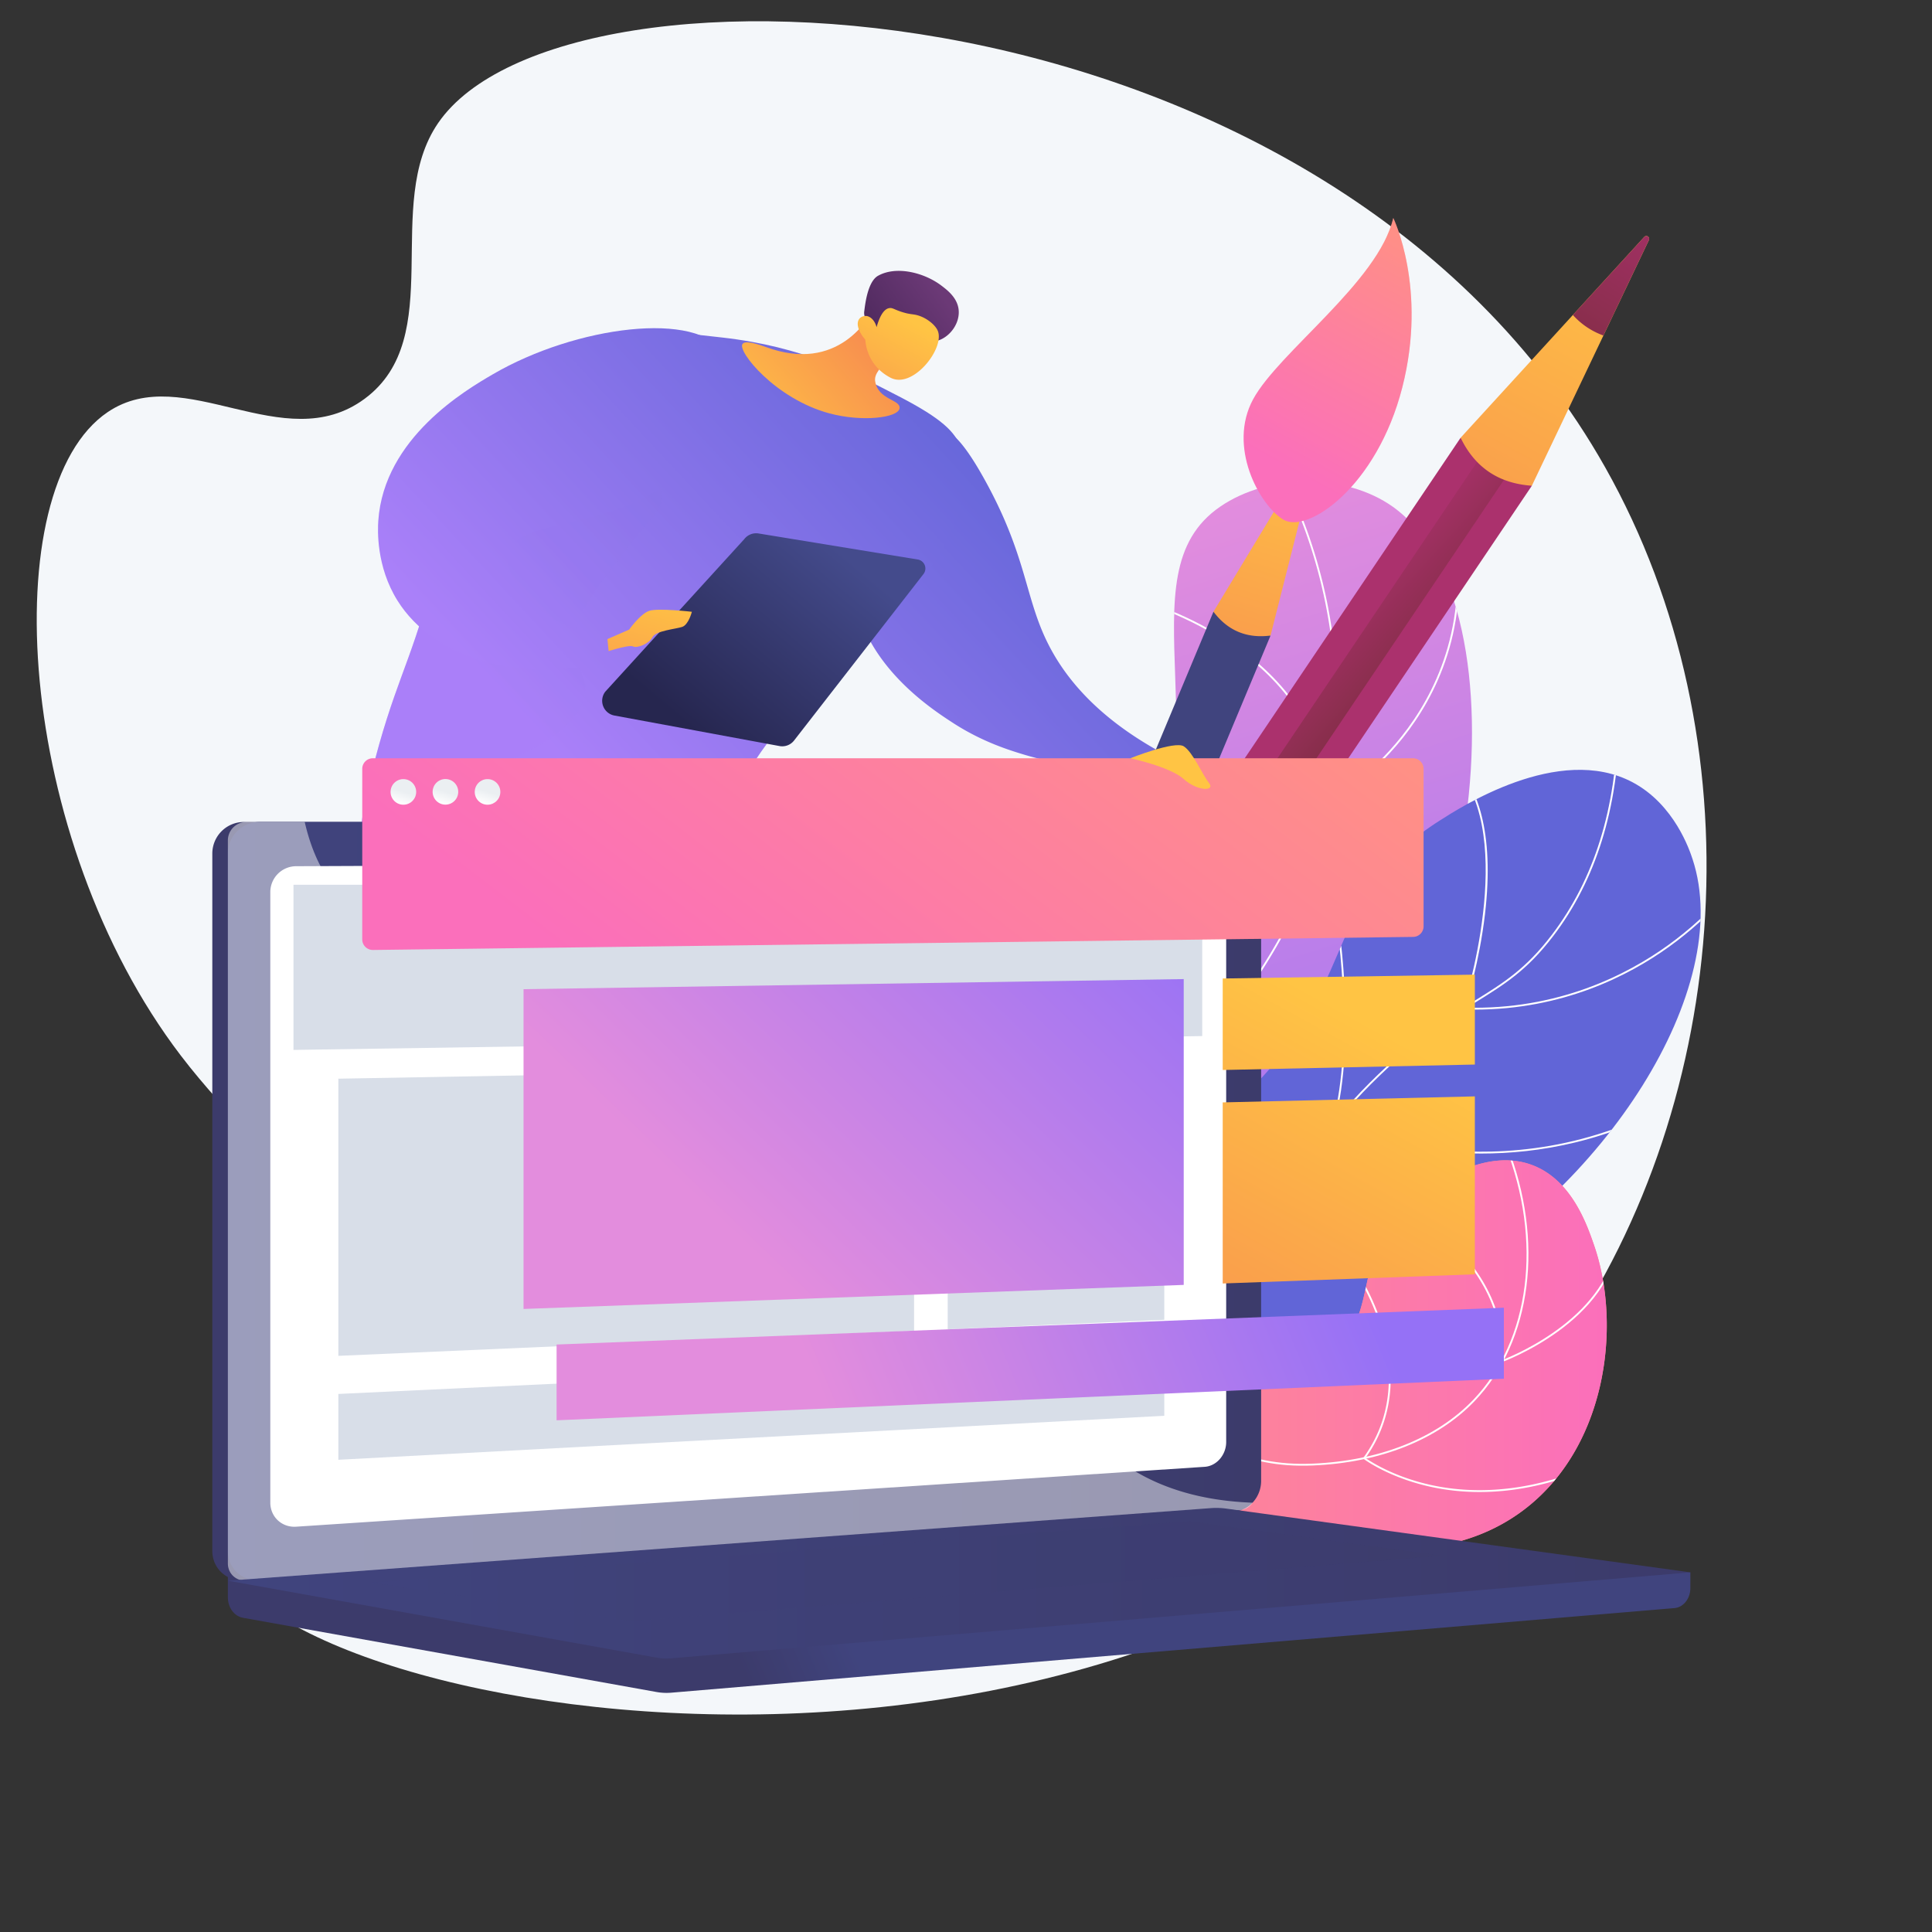 <svg xmlns="http://www.w3.org/2000/svg" xmlns:xlink="http://www.w3.org/1999/xlink" viewBox="0 0 3710 3710"><rect x="0" y="0" width="3710" height="3710" fill="#333333" stroke="none"/><defs><style>.cls-1{fill:url(#linear-gradient);}.cls-2{fill:url(#linear-gradient-2);}.cls-3{fill:url(#linear-gradient-3);}.cls-4,.cls-41{fill:#fff;}.cls-5{isolation:isolate;}.cls-6{fill:#f4f7fa;}.cls-7{clip-path:url(#clip-path-2);}.cls-41,.cls-8{mix-blend-mode:soft-light;}.cls-9{clip-path:url(#clip-path-3);}.cls-10{fill:url(#linear-gradient-6);}.cls-11{clip-path:url(#clip-path-4);}.cls-12{fill:url(#linear-gradient-8);}.cls-13{fill:url(#linear-gradient-9);}.cls-14{fill:url(#linear-gradient-10);}.cls-15{fill:url(#linear-gradient-11);}.cls-16{fill:url(#linear-gradient-12);}.cls-17{fill:url(#linear-gradient-13);}.cls-18{fill:url(#linear-gradient-14);}.cls-19{fill:url(#linear-gradient-15);}.cls-20{fill:url(#linear-gradient-16);}.cls-21{fill:url(#linear-gradient-17);}.cls-22{fill:url(#linear-gradient-18);}.cls-23,.cls-36,.cls-43{opacity:0.3;mix-blend-mode:multiply;}.cls-23{fill:url(#linear-gradient-19);}.cls-24{fill:url(#linear-gradient-20);}.cls-25{fill:url(#linear-gradient-21);}.cls-26{fill:url(#linear-gradient-22);}.cls-27{fill:url(#linear-gradient-23);}.cls-28{fill:url(#linear-gradient-24);}.cls-29{fill:url(#linear-gradient-25);}.cls-30{fill:url(#linear-gradient-26);}.cls-31{fill:url(#linear-gradient-27);}.cls-32{fill:url(#linear-gradient-28);}.cls-33{fill:url(#linear-gradient-29);}.cls-34{fill:url(#linear-gradient-30);}.cls-35{fill:url(#linear-gradient-31);}.cls-37{fill:url(#linear-gradient-33);}.cls-38{fill:url(#linear-gradient-34);}.cls-39{fill:url(#linear-gradient-35);}.cls-40{fill:url(#linear-gradient-36);}.cls-41{opacity:0.48;}.cls-42{fill:url(#linear-gradient-37);}.cls-43{fill:url(#linear-gradient-38);}.cls-44{fill:#d8dee8;}.cls-45{fill:url(#linear-gradient-39);}.cls-46{fill:url(#linear-gradient-40);}.cls-47{fill:url(#linear-gradient-41);}.cls-48{fill:url(#linear-gradient-42);}.cls-49{fill:url(#linear-gradient-43);}.cls-50{fill:url(#linear-gradient-44);}.cls-51{fill:url(#linear-gradient-45);}.cls-52{fill:url(#linear-gradient-46);}.cls-53{fill:url(#linear-gradient-47);}</style><linearGradient id="linear-gradient" x1="1995.51" y1="1056.01" x2="2511.88" y2="2699.01" gradientUnits="userSpaceOnUse"><stop offset="0" stop-color="#e38ddd"/><stop offset="1" stop-color="#9571f6"/></linearGradient><linearGradient id="linear-gradient-2" x1="3146.53" y1="5164.93" x2="3051.49" y2="4745.63" gradientUnits="userSpaceOnUse"><stop offset="0" stop-color="#aa80f9"/><stop offset="1" stop-color="#6165d7"/></linearGradient><linearGradient id="linear-gradient-3" x1="1895.96" y1="2601.97" x2="3085.53" y2="2601.97" gradientUnits="userSpaceOnUse"><stop offset="0" stop-color="#ff9085"/><stop offset="1" stop-color="#fb6fbb"/></linearGradient><clipPath id="clip-path"><path class="cls-4" d="M1851.28,2897.63l-2.08-2.85c132.45-96.92,261.8-142.59,384.4-135.73,53.61,3,91.23,14.94,127.61,26.48,45.49,14.42,88.45,28,159.72,25.07,128.26-5.35,237.7-48.88,308.17-122.55,109.13-114.1,133.28-305.51,61.52-487.64l3.29-1.3c72.26,183.41,47.82,376.29-62.26,491.38-71.09,74.34-181.39,118.25-310.57,123.64-71.94,3-115.15-10.71-160.94-25.23-36.17-11.48-73.58-23.34-126.74-26.32C2111.61,2755.78,1983.06,2801.21,1851.28,2897.63Z"/></clipPath><clipPath id="clip-path-2"><path class="cls-1" d="M1874.75,3107.61c-47.76-145.55-96.38-367.74-39.47-614.43,65.35-283.27,210.11-339.94,340.08-642.73C2360.89,1418.23,2150.91,1105.14,2343,973c93.66-64.42,240.94-64.47,331.75.2,259.07,184.53,188.05,988.28-223,1301.93-185.9,141.85-348.12,125-487.63,308.59C1840.83,2745.94,1850.5,2959.92,1874.75,3107.61Z"/></clipPath><clipPath id="clip-path-3"><path class="cls-2" d="M1726.69,2879.43c-16.16-97.77-25.45-250.46,54.13-387,138.84-238.22,391.91-159.2,634.13-414.43,195.37-205.85,133.81-365.84,350.29-502.64,36.23-22.9,227.7-148.92,370.08-73,80.23,42.77,109.3,130.57,114.76,147.06,82.48,249.12-171.27,639.14-502,817.53-190,102.49-251.33,69-585.72,188.53C1965.87,2725.68,1818.34,2816.13,1726.69,2879.43Z"/></clipPath><linearGradient id="linear-gradient-6" x1="321.84" y1="1445.65" x2="-1108.46" y2="2620.54" gradientTransform="translate(3271.1 1020.59) rotate(18.97)" xlink:href="#linear-gradient-3"/><clipPath id="clip-path-4"><path class="cls-3" d="M1896,2862.32A1055.68,1055.68,0,0,1,2159,2724.24c212.92-75.48,310.5-30.95,400.64-121,93.3-93.18,32.87-185,144.57-289,9.39-8.74,129.34-117.58,237.84-77.05,75.91,28.35,105.47,114.58,119.34,155,53.82,157,22.53,396.28-145,514.3-158.82,111.88-359.9,58.56-423.74,41.18-112-30.5-138.55-74.15-252.4-101.76C2101.83,2812.41,1977.38,2837.28,1896,2862.32Z"/></clipPath><linearGradient id="linear-gradient-8" x1="-749.1" y1="2839.96" x2="-605.21" y2="2839.96" gradientTransform="matrix(-1, 0, 0, 1, 230.29, 0)" gradientUnits="userSpaceOnUse"><stop offset="0" stop-color="#311944"/><stop offset="1" stop-color="#6b3976"/></linearGradient><linearGradient id="linear-gradient-9" x1="-649.95" y1="2831.79" x2="-530.86" y2="2474.52" gradientTransform="matrix(-1, 0, 0, 1, 230.29, 0)" gradientUnits="userSpaceOnUse"><stop offset="0" stop-color="#ffc444"/><stop offset="1" stop-color="#f36f56"/></linearGradient><linearGradient id="linear-gradient-10" x1="-1230.44" y1="2783.19" x2="-1086.55" y2="2783.19" xlink:href="#linear-gradient-8"/><linearGradient id="linear-gradient-11" x1="-1123.63" y1="2780.51" x2="-992.49" y2="2387.08" xlink:href="#linear-gradient-9"/><linearGradient id="linear-gradient-12" x1="1027.26" y1="1293.21" x2="1345.69" y2="2492.88" gradientTransform="matrix(1, 0, 0, 1, 0, 0)" xlink:href="#linear-gradient-8"/><linearGradient id="linear-gradient-13" x1="635.02" y1="2124.94" x2="1091.88" y2="2124.94" gradientTransform="matrix(1, 0, 0, 1, 0, 0)" xlink:href="#linear-gradient-8"/><linearGradient id="linear-gradient-14" x1="2261.74" y1="1415.28" x2="2125.98" y2="1879.35" gradientTransform="matrix(1, 0, 0, 1, 0, 0)" xlink:href="#linear-gradient-9"/><linearGradient id="linear-gradient-15" x1="1330.55" y1="1757.74" x2="2133.51" y2="1007.8" xlink:href="#linear-gradient-2"/><linearGradient id="linear-gradient-16" x1="993.25" y1="1363.92" x2="1778.22" y2="630.79" xlink:href="#linear-gradient-2"/><linearGradient id="linear-gradient-17" x1="1609.65" y1="1056.49" x2="1325.02" y2="1397.34" gradientUnits="userSpaceOnUse"><stop offset="0" stop-color="#444b8c"/><stop offset="1" stop-color="#26264f"/></linearGradient><linearGradient id="linear-gradient-18" x1="1263.57" y1="1123.27" x2="1127.81" y2="1587.33" gradientTransform="matrix(1, 0, 0, 1, 0, 0)" xlink:href="#linear-gradient-9"/><linearGradient id="linear-gradient-19" x1="993.23" y1="1363.9" x2="1778.2" y2="630.76" xlink:href="#linear-gradient-2"/><linearGradient id="linear-gradient-20" x1="1148.29" y1="-397.42" x2="1166.41" y2="-879.96" gradientTransform="translate(357.52 286.04) rotate(46.63)" xlink:href="#linear-gradient-9"/><linearGradient id="linear-gradient-21" x1="868.85" y1="-233.84" x2="753.2" y2="-527.58" gradientTransform="matrix(-0.84, -0.54, -0.54, 0.84, 2148.01, 1404.96)" xlink:href="#linear-gradient-8"/><linearGradient id="linear-gradient-22" x1="767.04" y1="-450.57" x2="761.87" y2="-33.7" gradientTransform="matrix(0.88, 0.48, -0.48, 0.88, 848.96, 639.09)" xlink:href="#linear-gradient-9"/><linearGradient id="linear-gradient-23" x1="833.15" y1="1192.5" x2="1618.12" y2="459.37" xlink:href="#linear-gradient-2"/><linearGradient id="linear-gradient-24" x1="3263.94" y1="4434.53" x2="3661.52" y2="4685.49" gradientTransform="matrix(-0.83, -0.56, -0.56, 0.83, 7514.84, -18.06)" gradientUnits="userSpaceOnUse"><stop offset="0" stop-color="#ab316d"/><stop offset="1" stop-color="#792d3d"/></linearGradient><linearGradient id="linear-gradient-25" x1="3572.35" y1="4460.38" x2="3298.79" y2="4499.87" xlink:href="#linear-gradient-24"/><linearGradient id="linear-gradient-26" x1="3396.81" y1="2822.59" x2="3261.84" y2="4168.9" gradientTransform="matrix(-0.83, -0.56, -0.56, 0.83, 7514.84, -18.06)" xlink:href="#linear-gradient-9"/><linearGradient id="linear-gradient-27" x1="3352.11" y1="2704.91" x2="3340.83" y2="3189.92" xlink:href="#linear-gradient-24"/><linearGradient id="linear-gradient-28" x1="3606.63" y1="4803.46" x2="3892.95" y2="4984.19" gradientTransform="matrix(-0.92, -0.39, -0.39, 0.92, 7315.66, -1096.42)" gradientUnits="userSpaceOnUse"><stop offset="0" stop-color="#40447e"/><stop offset="1" stop-color="#3c3b6b"/></linearGradient><linearGradient id="linear-gradient-29" x1="3702.32" y1="3642.58" x2="3605.12" y2="4612.16" gradientTransform="matrix(-0.92, -0.39, -0.39, 0.92, 7315.66, -1096.42)" xlink:href="#linear-gradient-9"/><linearGradient id="linear-gradient-30" x1="3670.14" y1="3557.84" x2="3662.01" y2="3907.12" gradientTransform="matrix(-0.92, -0.39, -0.39, 0.92, 7315.66, -1096.42)" xlink:href="#linear-gradient-24"/><linearGradient id="linear-gradient-31" x1="2721" y1="572.21" x2="2409.42" y2="979.16" gradientTransform="translate(-52.33 299.14) rotate(-8.67)" xlink:href="#linear-gradient-3"/><linearGradient id="linear-gradient-33" x1="2748.15" y1="593" x2="2436.58" y2="999.95" gradientTransform="translate(-52.33 299.14) rotate(-8.67)" xlink:href="#linear-gradient-3"/><linearGradient id="linear-gradient-34" x1="1623.83" y1="3127.32" x2="1426.55" y2="3210.18" gradientTransform="matrix(1, 0, 0, 1, 0, 0)" xlink:href="#linear-gradient-28"/><linearGradient id="linear-gradient-35" x1="1360.4" y1="2257.83" x2="1146.3" y2="2347.75" gradientTransform="matrix(1, 0, 0, 1, 0, 0)" xlink:href="#linear-gradient-28"/><linearGradient id="linear-gradient-36" x1="437.58" y1="2306.51" x2="2421.73" y2="2306.51" gradientTransform="matrix(1, 0, 0, 1, 0, 0)" xlink:href="#linear-gradient-28"/><linearGradient id="linear-gradient-37" x1="437.58" y1="3040.23" x2="3245.96" y2="3040.23" gradientTransform="matrix(1, 0, 0, 1, 0, 0)" xlink:href="#linear-gradient-28"/><linearGradient id="linear-gradient-38" x1="712.99" y1="3017.22" x2="2770.67" y2="3017.22" gradientTransform="matrix(1, 0, 0, 1, 0, 0)" xlink:href="#linear-gradient-28"/><linearGradient id="linear-gradient-39" x1="2156.68" y1="1050.28" x2="1382.02" y2="2062.08" xlink:href="#linear-gradient-3"/><linearGradient id="linear-gradient-40" x1="1435.17" y1="2396.24" x2="2172.94" y2="1626.85" xlink:href="#linear-gradient"/><linearGradient id="linear-gradient-41" x1="2597.56" y1="1947.95" x2="1965.19" y2="3096.77" gradientTransform="matrix(1, 0, 0, 1, 0, 0)" xlink:href="#linear-gradient-9"/><linearGradient id="linear-gradient-42" x1="2732.9" y1="2022.45" x2="2100.53" y2="3171.26" gradientTransform="matrix(1, 0, 0, 1, 0, 0)" xlink:href="#linear-gradient-9"/><linearGradient id="linear-gradient-43" x1="1613.54" y1="2766.5" x2="2576.2" y2="2365.97" xlink:href="#linear-gradient"/><linearGradient id="linear-gradient-44" x1="782.2" y1="1497.24" x2="766.96" y2="1544.02" gradientTransform="translate(2151.51 512.47) rotate(80.78)" gradientUnits="userSpaceOnUse"><stop offset="0.49" stop-color="#ebeff2"/><stop offset="1" stop-color="#fff"/></linearGradient><linearGradient id="linear-gradient-45" x1="863.01" y1="1497.24" x2="847.77" y2="1544.02" gradientTransform="translate(2138.82 338.76) rotate(76.72)" xlink:href="#linear-gradient-44"/><linearGradient id="linear-gradient-46" x1="943.82" y1="1497.24" x2="928.58" y2="1544.02" gradientTransform="translate(2287.23 352.95) rotate(80.78)" xlink:href="#linear-gradient-44"/><linearGradient id="linear-gradient-47" x1="2233.99" y1="1541.28" x2="2191.82" y2="1723.98" gradientTransform="matrix(1, 0, 0, 1, 0, 0)" xlink:href="#linear-gradient-9"/></defs><title>33</title><g class="cls-5"><g id="Illustration"><path class="cls-6" d="M841.35,236.25c-107.69,157,18.58,411.51-141.22,529.57C544.58,880.75,353.49,692.37,206.89,791.3-10.58,938.06,29.14,1609.6,347.09,2026.84c95.62,125.48,175.51,174.3,210.9,316.21,76,304.72-191.06,486-140.24,636.69C532.17,3319.08,2291.9,3603.83,2998,2584c329.77-476.3,379.11-1164.09,84.47-1686.47C2550-46.39,1083-116,841.35,236.25Z"/><path class="cls-1" d="M1874.75,3107.61c-47.76-145.55-96.38-367.74-39.47-614.43,65.35-283.27,210.11-339.94,340.08-642.73C2360.89,1418.23,2150.91,1105.14,2343,973c93.66-64.42,240.94-64.47,331.75.2,259.07,184.53,188.05,988.28-223,1301.93-185.9,141.85-348.12,125-487.63,308.59C1840.83,2745.94,1850.5,2959.92,1874.75,3107.61Z"/><g class="cls-7"><g class="cls-8"><path class="cls-4" d="M1845,2741.25l-3.43-.87a1109.24,1109.24,0,0,1,62.48-179.45c59.38-132.54,124.82-205.34,207.67-297.5,53.84-59.9,114.87-127.8,185.36-225.09,131.86-182,172.77-245.88,209.33-348.66,72.41-203.52,61.29-386,48.21-476.62-18.54-128.59-61.69-251-128.24-363.73l3-1.79c66.78,113.15,110.08,236,128.69,365,13.12,91,24.28,274.08-48.38,478.32-36.71,103.19-77.7,167.24-209.8,349.55-70.6,97.44-131.69,165.4-185.6,225.37-82.64,91.93-147.91,164.55-207.07,296.59A1106.23,1106.23,0,0,0,1845,2741.25Z"/><path class="cls-4" d="M2546.3,1545.78l-.05-2.91c-2.66-150-98.52-247-178.46-302.07-86.75-59.71-173.95-84.17-174.82-84.41l.94-3.41c.87.24,88.64,24.87,175.88,84.9,80.1,55.13,176.05,152.15,179.93,301.95,13.81-8,81.27-49.59,142-126,62.38-78.58,130.16-211.2,98.8-396.78l3.49-.59c31.59,186.93-36.73,320.52-99.61,399.68-68.1,85.74-144.73,127.85-145.49,128.27Z"/><path class="cls-4" d="M2522.8,2027.3c-15.33,0-29.81-.76-43.2-2-84.18-7.7-144.49-35-145.09-35.28l-1.35-.62.37-1.44c38.61-147.21,5.11-255.67-29.8-320.74-37.84-70.54-85.44-106.73-85.92-107.09l2.12-2.83c.48.36,48.62,36.93,86.84,108.1,35.13,65.43,68.88,174.34,30.56,322,9.35,4,66,27.4,142.72,34.39,77.06,7,190.69-1.53,294.32-82.19l2.17,2.79C2690,2009.79,2596.52,2027.3,2522.8,2027.3Z"/><path class="cls-4" d="M2349.46,2308.6c-44.89,0-81.79-6.24-110.32-14-70.49-19.19-106.66-51.65-107-52l-.93-.86.5-1.16C2197,2091.05,2105.91,1846.4,2105,1844l3.31-1.25c.93,2.46,92,247.17,27.16,398.12,6.08,5.14,41.35,33.18,104.85,50.42,64.4,17.49,171.85,27.14,318-26.26l1.21,3.32C2477,2298.44,2406.74,2308.6,2349.46,2308.6Z"/></g></g><path class="cls-2" d="M1726.69,2879.43c-16.16-97.77-25.45-250.46,54.13-387,138.84-238.22,391.91-159.2,634.13-414.43,195.37-205.85,133.81-365.84,350.29-502.64,36.23-22.9,227.7-148.92,370.08-73,80.23,42.77,109.3,130.57,114.76,147.06,82.48,249.12-171.27,639.14-502,817.53-190,102.49-251.33,69-585.72,188.53C1965.87,2725.68,1818.34,2816.13,1726.69,2879.43Z"/><g class="cls-9"><g class="cls-8"><path class="cls-4" d="M1698.1,2997l-3.46-.72c48.65-233.69,140.93-390.69,274.27-466.65,65.27-37.19,117.24-43.07,172.26-49.3,59.18-6.69,120.37-13.62,201.14-62.46,78.5-47.47,106.64-93.18,142.27-151,32.05-52,71.93-116.82,161.45-203.1,78.46-75.63,135.6-111,186-142.25,54.61-33.82,97.74-60.54,147.68-126,81.57-106.89,124.21-244,126.72-407.38l3.53,0c-2.52,164.2-45.4,302-127.44,409.48-50.34,66-93.72,92.83-148.63,126.85-50.26,31.13-107.23,66.42-185.42,141.78-89.19,86-128.95,150.53-160.89,202.41-35.88,58.27-64.22,104.3-143.45,152.22-81.44,49.24-143,56.21-202.57,62.95-54.65,6.18-106.27,12-170.91,48.85C1838.24,2608.16,1746.54,2764.37,1698.1,2997Z"/><path class="cls-4" d="M2831.38,1938.75c-6.74,0-13.52-.1-20.4-.31l-2.36-.07.74-2.25c1.07-3.26,106-327.64-13.52-461.73l2.64-2.35c34.91,39.16,72.43,120.27,53,284.27-10.54,88.83-33.63,164.8-38,178.66,177.68,4.82,309.93-62.45,389.63-119.86,86.79-62.51,131.81-127.16,132.26-127.81l2.91,2c-.45.65-45.75,65.72-133,128.59C3127.8,1873.7,3001.09,1938.75,2831.38,1938.75Z"/><path class="cls-4" d="M2844.43,2215.12c-27.4,0-52.88-1.42-76-3.65-124.3-12-208.61-49.11-209.45-49.48l-1.38-.62.4-1.47c46.72-169.14,5.5-409.79,5.08-412.2l3.48-.61c.42,2.41,41.53,242.45-4.75,412.27,11.43,4.84,92,37.55,207.09,48.61,114.16,11,286.58,2.26,459.7-101.52l1.82,3C3091.49,2192.77,2953,2215.12,2844.43,2215.12Z"/><path class="cls-4" d="M2697.14,2609.71c-162.42,0-287.92-34.33-366-63.95-88.92-33.75-137.21-68.9-137.69-69.25l-1.5-1.1,1.18-1.44c128.43-156.78,78.39-415.79,77.87-418.38l3.47-.7c.52,2.61,50.55,261.65-77.4,419.84,18.71,13,207.8,138,525,131.17l.08,3.53Q2709.52,2609.72,2697.14,2609.71Z"/></g></g><path class="cls-10" d="M1896,2862.32A1055.68,1055.68,0,0,1,2159,2724.24c212.92-75.48,310.5-30.95,400.64-121,93.3-93.18,32.87-185,144.57-289,9.39-8.74,129.34-117.58,237.84-77.05,75.91,28.35,105.47,114.58,119.34,155,53.82,157,22.53,396.28-145,514.3-158.82,111.88-359.9,58.56-423.74,41.18-112-30.5-138.55-74.15-252.4-101.76C2101.83,2812.41,1977.38,2837.28,1896,2862.32Z"/><path class="cls-3" d="M1896,2862.32A1055.68,1055.68,0,0,1,2159,2724.24c212.92-75.48,310.5-30.95,400.64-121,93.3-93.18,32.87-185,144.57-289,9.39-8.74,129.34-117.58,237.84-77.05,75.91,28.35,105.47,114.58,119.34,155,53.82,157,22.53,396.28-145,514.3-158.82,111.88-359.9,58.56-423.74,41.18-112-30.5-138.55-74.15-252.4-101.76C2101.83,2812.41,1977.38,2837.28,1896,2862.32Z"/><g class="cls-11"><g class="cls-8"><path class="cls-4" d="M1851.28,2897.63l-2.08-2.85c132.45-96.92,261.8-142.59,384.4-135.73,53.61,3,91.23,14.94,127.61,26.48,45.49,14.42,88.45,28,159.72,25.07,128.26-5.35,237.7-48.88,308.17-122.55,109.13-114.1,133.28-305.51,61.52-487.64l3.29-1.3c72.26,183.41,47.82,376.29-62.26,491.38-71.09,74.34-181.39,118.25-310.57,123.64-71.94,3-115.15-10.71-160.94-25.23-36.17-11.48-73.58-23.34-126.74-26.32C2111.61,2755.78,1983.06,2801.21,1851.28,2897.63Z"/><path class="cls-4" d="M2881.73,2616.46l.2-2.71c8.23-109.27-57.57-192.16-114.22-242.46-61.49-54.6-125.73-83.64-126.38-83.92l1.45-3.23c.64.29,65.38,29.55,127.28,84.51,56.77,50.4,122.63,133.25,115.59,242.61,23.93-9.27,207.59-85.27,219.63-235.53l3.52.29c-13,162.23-222.4,238.78-224.51,239.53Z"/><path class="cls-4" d="M2841.3,2865.09a441.23,441.23,0,0,1-83-7.73c-87.83-16.84-139.19-55.42-139.7-55.81l-1.37-1.05,1-1.39c64-88.21,53.34-184.88,33.15-250.45-21.91-71.16-59.45-122-59.83-122.53l2.84-2.12c.38.51,38.28,51.87,60.37,123.61,20.32,66,31.05,163.13-32.64,252.13,8.73,6.18,57.93,39.05,137,54.17,80.37,15.37,208.91,15,365-73.78l1.75,3.07C3014.73,2846.45,2917.4,2865.09,2841.3,2865.09Z"/></g></g><path class="cls-12" d="M949.89,2839.92l-72-43.26H845.4s-11.06,41.2-9.81,43.26c14.48,23.72,81.88,41.77,123.94,43.26,7,.25,16.72.28,19.24-4.78C983,2869.83,964,2851.85,949.89,2839.92Z"/><path class="cls-13" d="M876.62,2749.46c-.12,25.2,1,43,7.27,50.8,4.44,5.51-38.25,17.89-38.49-3.6-.15-14.15-2.37-38.42-4.63-45.54Z"/><path class="cls-14" d="M1431.24,2783.14l-72-43.25h-32.49s-11.07,41.19-9.81,43.25c14.47,23.72,81.88,41.77,123.94,43.26,7,.25,16.72.29,19.24-4.77C1464.38,2813.06,1445.34,2795.07,1431.24,2783.14Z"/><path class="cls-15" d="M1337.37,2693c10.49,20.06,21.56,42.68,27.87,50.5,4.44,5.5-31,16.56-38.49-3.6-6-16.35-23-38.11-25.23-45.24Z"/><path class="cls-16" d="M1322.56,1512.76A3211.09,3211.09,0,0,0,1367,2705l-66.65,17.28c-27.66-6.4-66.87-20.27-93.8-54.3-35.42-44.75-19.27-86-44.44-160.45-24-71.06-52.73-74.84-81.45-135.77-37.47-79.47-14.59-128.15-17.28-234.5-4.56-179.91-73.92-193.85-96.27-417.17-11.71-116.92-17.48-184.06,24.68-227.1C1050.83,1432.74,1180.65,1443.43,1322.56,1512.76Z"/><path class="cls-17" d="M1169.52,1525.1a3281.35,3281.35,0,0,0-266.59,1249H828.87C807.46,2743,779.3,2694.65,762.22,2631c-17-63.5-6.31-79.86-17.27-180.2-15-136.74-34.52-143-32.1-224.63,2.79-93.76,31.28-93.39,42-187.6,15.81-139.37-41.75-182.38-39.5-311,1-57.79,14.32-144.85,79-251.79Z"/><path class="cls-18" d="M2142.1,1503.44l29,25.73s63.73-2.51,86.68,3.32,62.54,25.74,62.54,25.74-9.9,14.61-23.93,9.07-35.73-13-39.89-11-14,28.46-47.4,32.87-49-34.91-49-34.91l-31.64-26.87Z"/><path class="cls-19" d="M1809.47,825.91c11.76,1.45,34.8,8.56,87,105.53,72.5,134.67,72.36,211.28,111.08,294.36,28.9,62,86.23,142.07,212.12,213.37l-28.53,33.6a610,610,0,0,1-223.78-23.42c-28.8-8.64-81.36-24.8-137.63-61.35-42-27.29-171.21-111.19-190.6-251.06C1618,984,1735.57,816.84,1809.47,825.91Z"/><path class="cls-20" d="M1146.69,653.74c75.72-24.26,135-17.54,240.67-5.55,154.23,17.49,253.1,68.61,338.79,112.93,84.23,43.55,106.53,68.13,118.49,96.27,27.9,65.61-6.09,137.3-27.77,181.43-55.35,112.67-106.72,108.75-224,244.37-103.19,119.32-154.79,179-188.84,266.6-15.06,38.76-29.77,89-77.75,118.48-46.58,28.67-99.46,22.46-129.6,18.52-126.59-16.57-137.82-98.28-220.31-92.57-65.73,4.55-80,57.91-192.54,75.9-50.3,8.05-65,.19-72.2-5.55-27.39-21.75-24.2-73.75,1.85-179.58,40.06-162.71,75.75-215.46,109.23-344.35,34.77-133.85,8-122.08,37-198.09C869.49,917,949.44,716.93,1146.69,653.74Z"/><path class="cls-21" d="M1162.22,1328.32l266.87-292.91a28.8,28.8,0,0,1,27.59-11l305.63,50a17.49,17.49,0,0,1,11,28L1524.84,1422a28.78,28.78,0,0,1-28.23,10.59L1179.66,1374A28.78,28.78,0,0,1,1162.22,1328.32Z"/><path class="cls-22" d="M1151,1234l57.12-24.93s21.82-31.16,39.47-36.35,81,2.08,81,2.08-6.23,24.93-18.69,29.08-50.9,7.27-57.13,19.74-29.09,21.81-37.4,17.65-61.28,13.51-61.28,13.51Z"/><path class="cls-23" d="M1170.75,1620.14c-26.33-32.16-12.12-70.73-48.13-103.68-58.66-53.66-164.81-14-170.32-33.32-6.61-23.2,152.38-56.82,170.32-148.11,8.13-41.39-21.81-48.43-18.51-103.67,3.09-51.8,35.42-94.48,100-177.73,51-65.73,64.74-71.08,66.65-96.27,5.72-75.72-89.93-128.42-129.6-155.51-48.51-33.14-99.2-50.32-146.52-58.19C906.3,825,866.43,925,859.73,942.55c-29,76-2.26,64.24-37,198.09-33.48,128.89-69.17,181.64-109.23,344.35-26.05,105.83-29.24,157.83-1.85,179.58,7.22,5.74,21.9,13.6,72.2,5.55,112.56-18,126.81-71.35,192.54-75.9,82.49-5.71,93.72,76,220.31,92.57,30.14,3.94,83,10.15,129.6-18.52a132.45,132.45,0,0,0,27-22C1241.29,1666.81,1192.84,1647.11,1170.75,1620.14Z"/><path class="cls-24" d="M1687.89,573.51c-16.91,40.64-80.22,143.17-217.06,92.93-36.62-13.44-42.87-8.71-45-5.89-10.33,13.77,63,105.33,166.83,133.23,63.32,17,131,8.49,134.64-9.14s-41.62-16.13-46.82-53.14c-3.62-25.77,48.48-56.64,75.29-74.06C1751.4,623.76,1692.29,607.26,1687.89,573.51Z"/><path class="cls-25" d="M1801.72,653.84c23.45-7.69,42.45-34.23,39-60.29-3-22.43-21.89-36.72-33.2-45.28-32.83-24.83-86.34-38.42-121.52-18.65-20.86,11.73-25.12,59.52-26.34,67.83-1.39,9.4,3.34,15.73,5.55,24.78,3.06,12.55,7.73,32.38,15,65.2a156.83,156.83,0,0,1,22.51-16.66c3.61-2.19,17.84-10.65,33.79-15.18C1768.43,646.51,1779.48,661.14,1801.72,653.84Z"/><path class="cls-26" d="M1661.77,652.5s.28,48,48.43,72.88c43,22.24,105-57.12,90.45-90.49-4.85-11.14-20.85-24.14-37.63-29.14-9.91-3-14.91-1.51-31-6.63-14.89-4.71-17.66-8.16-23.52-7.57-7.33.75-17,7.58-25.21,36.74-3.09-11.89-10.75-20.32-19.41-21.51a17.46,17.46,0,0,0-8.78,1.51C1642.84,614.32,1644.38,632.26,1661.77,652.5Z"/><path class="cls-27" d="M1391.06,679.66c-50-84.48-285.62-53.58-444.32,38.88-51.68,30.1-209.29,121.92-220.31,281.4-1.2,17.33-4.28,87.76,37,153.66,69.47,110.84,233.74,159.75,407.29,116.63l-5.55-55.53c-14.78.51-73.61.84-125.89-42.59-10.47-8.69-72.71-60.39-62.95-107.37,16.39-78.89,213.12-35.88,340.65-168.48C1374.19,836.81,1424,735.26,1391.06,679.66Z"/><path class="cls-28" d="M1529,2735q47.94,76.48,136.82,92.14L2941.61,932.74,2804.79,840.6Z"/><path class="cls-29" d="M1615,2811.74a186.73,186.73,0,0,1-51.58-34.46L2848.06,869.73l51.45,34.66Z"/><path class="cls-30" d="M2804.79,840.6c27.34,56.72,72.74,87.73,136.82,92.14l224.84-471.91a5.46,5.46,0,0,0-8.9-6Z"/><path class="cls-31" d="M3166.45,460.83l-87.4,183.45a144,144,0,0,1-58.68-39.42l137.18-150A5.46,5.46,0,0,1,3166.45,460.83Z"/><path class="cls-32" d="M1696,2692.43q44.63,47.27,109.61,45.8l634.21-1517.77-109.61-45.8Z"/><path class="cls-33" d="M2330.21,1174.66c27.3,36.21,63.73,51.71,109.61,45.8l92.32-365a3.93,3.93,0,0,0-7.13-3Z"/><path class="cls-34" d="M2532.14,855.48l-35.89,141.88a103.85,103.85,0,0,1-47-19.58L2525,852.5A3.93,3.93,0,0,1,2532.14,855.48Z"/><path class="cls-35" d="M2675.5,418.55s65.95,135.11,17.3,325.41-182.23,282.28-228.75,253.58-106.77-140.29-57.7-230.83S2647,540.81,2675.5,418.55Z"/><path class="cls-35" d="M2675.5,418.55s65.95,135.11,17.3,325.41-182.23,282.28-228.75,253.58-106.77-140.29-57.7-230.83S2647,540.81,2675.5,418.55Z"/><g class="cls-36"><path class="cls-37" d="M2675.5,418.55a187.56,187.56,0,0,1-12.45,35.52c26.33,100.07,11.1,154.64-14.54,186.39-35.79,44.33-85,35.78-122.23,93.65-48.89,76,.94,145.09-39.15,198.87-10.22,13.72-26.62,26.84-54,35.27,10.12,13,20.84,23.07,30.92,29.29,46.52,28.7,180.1-63.27,228.75-253.58S2675.5,418.55,2675.5,418.55Z"/></g><path class="cls-38" d="M3246,3019.37,437.58,2994.91v72.37c0,19.64,12.25,36.34,28.84,39.32l794.13,142.51a109.3,109.3,0,0,0,28.49,1.34L3215.44,3088c17.2-1.45,30.52-18.2,30.52-38.38Z"/><path class="cls-39" d="M2341.91,2902.05,468.49,3034.44c-33.52,2.37-60.78-22.8-60.78-56.23V1638.94a60.69,60.69,0,0,1,60.78-60.53H2341.91c27.61,0,49.94,24.5,49.94,54.72V2843.81C2391.85,2874,2369.52,2900.1,2341.91,2902.05Z"/><path class="cls-40" d="M2371.78,2902.05,498.36,3034.44c-33.52,2.37-60.78-22.8-60.78-56.23V1638.94a60.69,60.69,0,0,1,60.78-60.53H2371.78c27.62,0,49.95,24.5,49.95,54.72V2843.81C2421.73,2874,2399.4,2900.1,2371.78,2902.05Z"/><path class="cls-4" d="M2313.42,2816.7l-1744.89,115c-27.28,1.79-49.45-18.87-49.45-46.16V1713a49.71,49.71,0,0,1,49.45-49.62l1744.89-7.22c22.78-.09,41.21,20,41.21,44.84V2769C2354.63,2793.83,2336.2,2815.2,2313.42,2816.7Z"/><path class="cls-4" d="M1501.23,1615.05c0,12.44-9.64,22.56-21.54,22.59s-21.6-10-21.6-22.51,9.67-22.59,21.6-22.6S1501.23,1602.6,1501.23,1615.05Z"/><path class="cls-41" d="M1920.41,2534.74c-144.43-77.71-258,20.75-367.58-76.4-66.44-58.9-33.82-102.82-115.58-190.83-90.55-97.49-149.5-64.72-240.5-152.46-115.07-110.94-57.52-197.25-156.64-276.9-120.24-96.63-249.91-7.19-364.37-99.86-49.37-40-76.45-98.08-90.6-159.88h-112a35.56,35.56,0,0,0-35.57,35.53V3002.21c0,19.62,15.94,34.4,35.57,33l1909.31-135.52c9.37-.67,17.68-6.14,23-14.07-139.77-5.09-225.63-51.95-280.52-100.39C2017.57,2690.48,2036.2,2597,1920.41,2534.74Z"/><path class="cls-42" d="M2325,2896.05,437.58,3035.4l823,147.69a108.86,108.86,0,0,0,28.49,1.33L3246,3019.37,2355.06,2897A143,143,0,0,0,2325,2896.05Z"/><polygon class="cls-43" points="712.99 3038.91 2284.35 2921.16 2770.67 2987.42 1212.85 3113.29 712.99 3038.91"/><polygon class="cls-44" points="2308.64 1989.57 563.57 2016.16 563.57 1698.96 2308.64 1698.96 2308.64 1989.57"/><polygon class="cls-44" points="1755.3 2555.36 649.71 2603.62 649.71 2071.4 1755.3 2051.53 1755.3 2555.36"/><polygon class="cls-44" points="2235.77 2190.35 1819.89 2201.02 1819.89 2050.37 2235.77 2042.9 2235.77 2190.35"/><polygon class="cls-44" points="2235.77 2534.39 1819.89 2552.54 1819.89 2254.38 2235.77 2242.57 2235.77 2534.39"/><polygon class="cls-44" points="2235.77 2601.97 649.71 2676.8 649.71 2803.2 2235.77 2718.7 2235.77 2601.97"/><path class="cls-45" d="M2713.62,1799.13,716.19,1824.21a20.31,20.31,0,0,1-20.57-20.31V1476.42a20.32,20.32,0,0,1,20.32-20.32H2713.37a20.31,20.31,0,0,1,20.31,20.32v302.4A20.31,20.31,0,0,1,2713.62,1799.13Z"/><polygon class="cls-46" points="2273.09 2467.39 1005.34 2513.58 1005.34 1899.5 2273.09 1880.13 2273.09 2467.39"/><polygon class="cls-47" points="2832.13 2044.23 2347.96 2054.69 2347.96 1878.99 2832.13 1871.6 2832.13 2044.23"/><polygon class="cls-48" points="2832.13 2447.03 2347.96 2464.67 2347.96 2116.92 2832.13 2105.37 2832.13 2447.03"/><polygon class="cls-49" points="2887.87 2511.17 1068.81 2581.88 1068.81 2727.4 2887.87 2647.56 2887.87 2511.17"/><circle class="cls-50" cx="774.58" cy="1520.63" r="24.59" transform="translate(-850.49 2041.63) rotate(-80.78)"/><circle class="cls-51" cx="855.39" cy="1520.63" r="24.59" transform="translate(-821.09 2003.77) rotate(-76.72)"/><circle class="cls-52" cx="936.2" cy="1520.63" r="24.59" transform="translate(-714.76 2201.16) rotate(-80.78)"/><path class="cls-53" d="M2170.48,1456.1s85.1-33.95,102.61-23,35.55,54.15,48.49,70.33-22.08,16.45-48.49-7.4S2170.48,1456.1,2170.48,1456.1Z"/></g></g></svg>